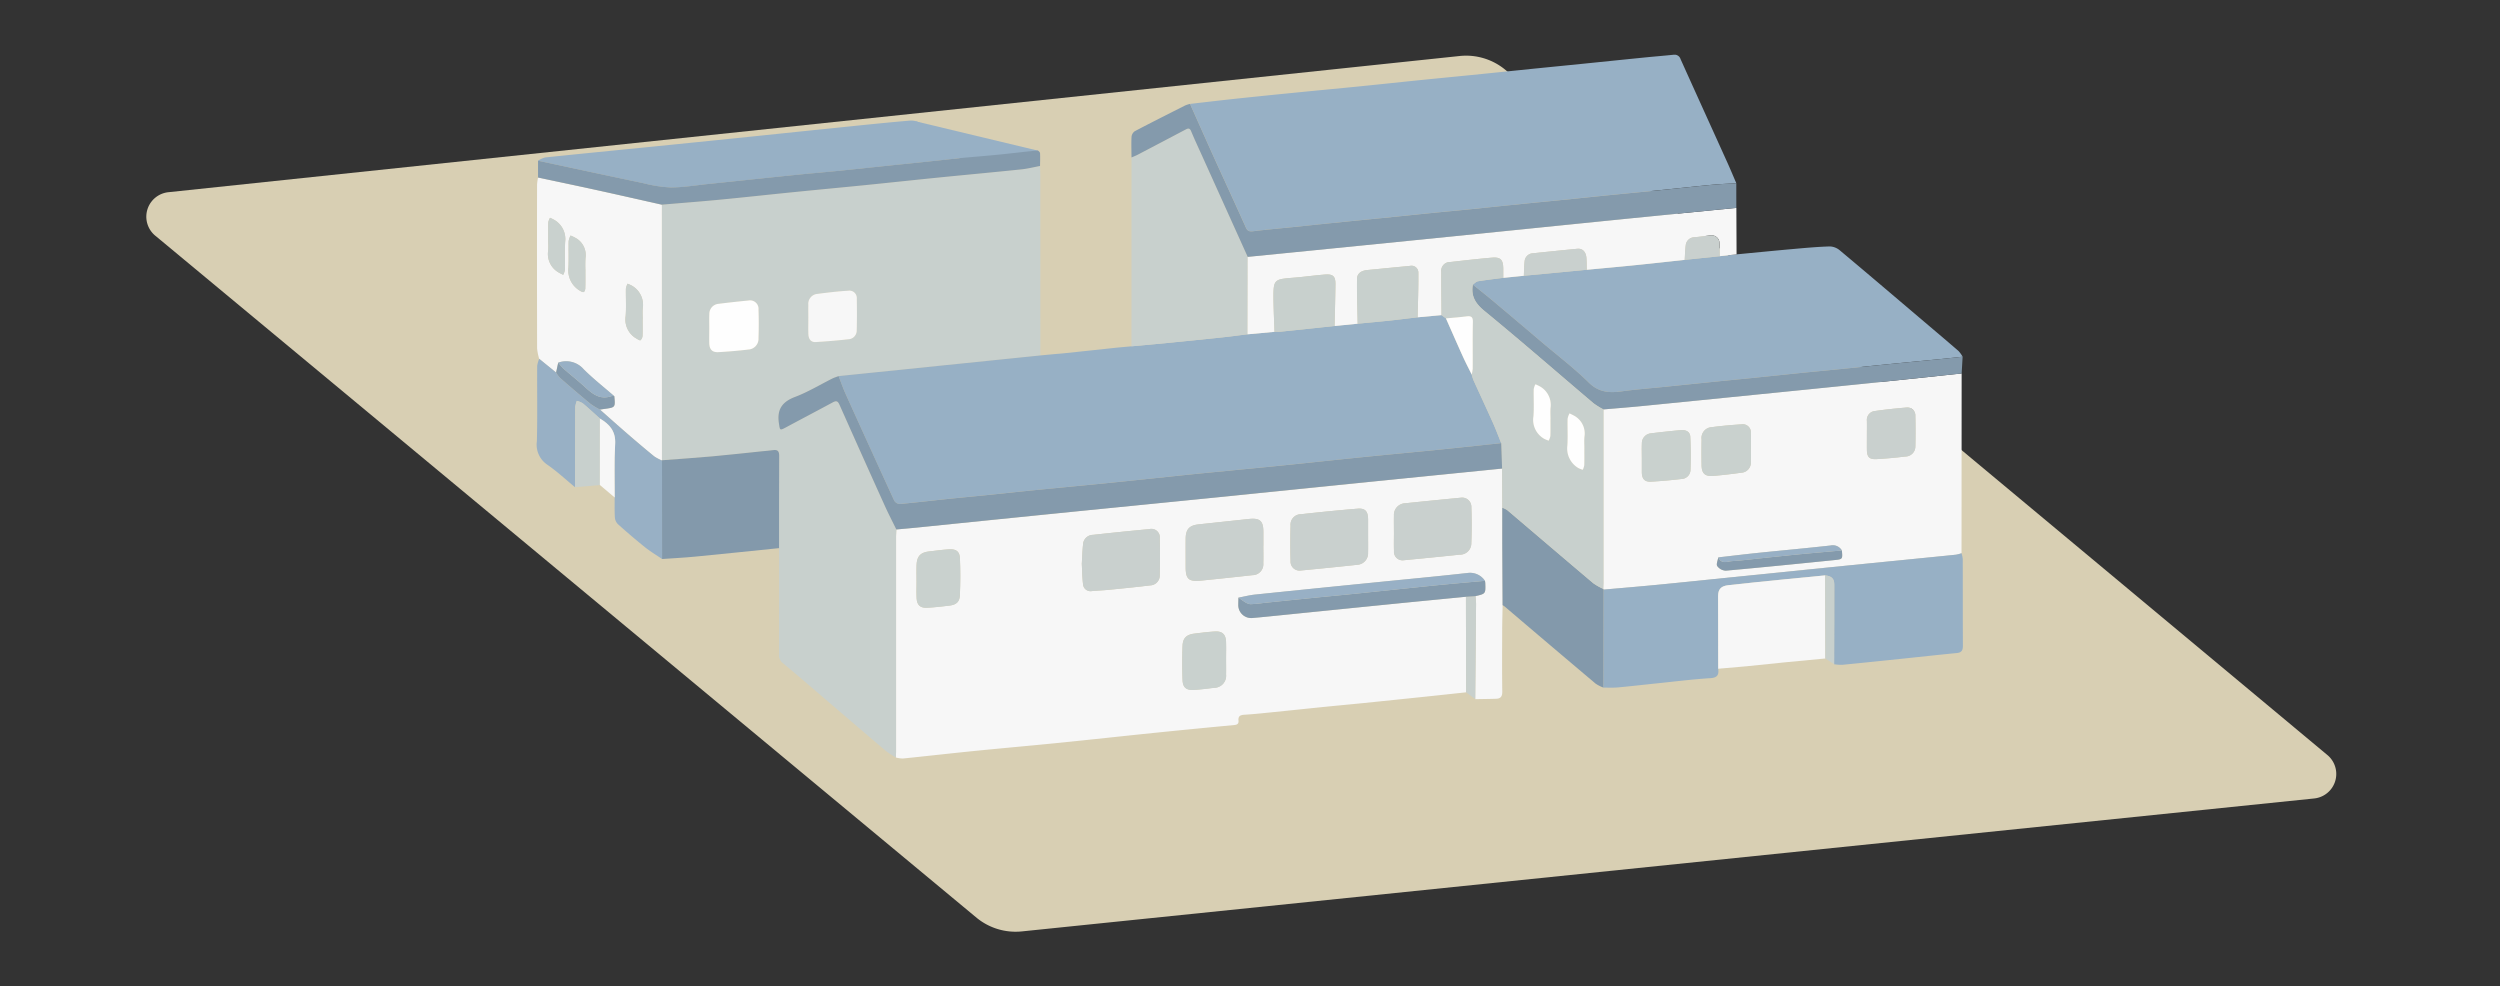 <svg xmlns="http://www.w3.org/2000/svg" width="430.975" height="170.029" viewBox="0 0 430.975 170.029"><rect x="0" y="0" width="430.975" height="170.029" fill="#333333" stroke="none"/><defs><clipPath id="a"><path data-name="長方形 3670" fill="none" d="M0 0h377.536v151.19H0z"/></clipPath></defs><g data-name="グループ 5972"><g data-name="グループ 5971" clip-path="url(#a)" transform="translate(25.219 9.434)"><path data-name="パス 109457" d="M1.574 31.216l141.607 117.6a10.594 10.594 0 007.749 2.316l222.785-22.918a4.246 4.246 0 002.262-7.507L234.24 2.564a10.592 10.592 0 00-7.814-2.345L3.811 23.7a4.246 4.246 0 00-2.237 7.519" fill="#d8cfb3"/><path data-name="パス 109458" d="M153.625 16.515l-21.131-5.068 8.224 6.9 13-1.8" fill="#97b0c5"/><path data-name="パス 109459" d="M233.815 94.884c-.026 1.513-.069 3.027-.074 4.54-.011 3.45-.032 6.9.017 10.35.012.823-.253 1.222-1.044 1.248-1.205.041-2.412.05-3.618.073q.074-8.209.143-16.418c0-.448-.06-.9-.093-1.344 1.747-.407 1.747-.407 1.681-2.254a3.746 3.746 0 00-.052-.379 3.077 3.077 0 00-2.959-1.364c-5.268.59-10.547 1.081-15.821 1.612q-10.42 1.052-20.837 2.113c-.967.1-1.918.349-2.877.529-.011.42-.03.84-.03 1.26a2.229 2.229 0 002.476 2.253c1.385-.121 2.768-.265 4.151-.4l20.456-2.065c4.052-.406 8.106-.8 12.159-1.192l.031 16.469c-2.4.257-4.805.518-7.208.769q-5.289.553-10.578 1.092c-2.245.227-4.492.43-6.737.657-2.949.3-5.9.613-8.847.91-1.6.161-3.207.336-4.815.434-.7.043-1.132.2-1.054 1 .052.523-.178.725-.719.776q-6.979.657-13.953 1.368c-5.418.555-10.831 1.156-16.249 1.7-4.875.491-9.755.917-14.63 1.406-4.1.412-8.2.882-12.3 1.3a4.989 4.989 0 01-1.207-.173c.01-.42.028-.84.028-1.261V83.204c0-.452.031-.9.047-1.357 1.224-.113 2.449-.217 3.671-.341q13.946-1.413 27.89-2.83 12.063-1.215 24.13-2.408 13.029-1.311 26.056-2.644 11.34-1.146 22.681-2.278l.038 6.757c0 2.2-.011 4.4 0 6.6q.018 5.094.053 10.187M161.27 87.8c.066 1.182.074 2.315.21 3.432a1.3 1.3 0 001.56 1.228c1-.084 2-.126 2.993-.225 2.342-.234 4.686-.462 7.022-.75a1.72 1.72 0 001.656-1.816c.05-2.094.062-4.191.005-6.284a1.462 1.462 0 00-1.821-1.6c-3.244.295-6.485.633-9.724.986a1.733 1.733 0 00-1.679 1.608c-.125 1.152-.155 2.315-.222 3.424m53.809-5.431c0 1.068-.028 2.137.008 3.2a1.472 1.472 0 001.686 1.572q4.818-.458 9.632-.961a1.951 1.951 0 002.016-1.978c.09-2.066.077-4.14.009-6.208a1.592 1.592 0 00-1.778-1.637q-4.816.468-9.631.964a2.016 2.016 0 00-1.942 2.134c-.02.97 0 1.941 0 2.911m-22.506 2.3v-2.423c0-1.883-.6-2.413-2.5-2.211q-4.324.462-8.649.928c-1.638.176-2.243.848-2.252 2.527-.009 1.615 0 3.23 0 4.845 0 2.037.531 2.536 2.574 2.334a721.54 721.54 0 008.938-.947 1.881 1.881 0 001.877-2.049c.031-1 .006-2 .006-3m18.06-1.727v-2.914c-.041-1.348-.51-1.883-1.834-1.774-3.242.267-6.481.592-9.715.952a1.807 1.807 0 00-1.821 1.992 108.823 108.823 0 000 6.1 1.548 1.548 0 001.775 1.611q4.86-.462 9.715-.982a1.993 1.993 0 001.876-2.089c.024-.968 0-1.938.007-2.907m-77.848 7.838c0 .968-.039 1.939.01 2.9.061 1.18.625 1.721 1.794 1.662 1.284-.064 2.566-.217 3.844-.37 1.159-.138 1.763-.608 1.819-1.759.1-2.124.106-4.259.013-6.383-.053-1.206-.654-1.635-1.878-1.563-1.123.065-2.241.232-3.361.354-1.581.172-2.2.831-2.242 2.444-.025.9 0 1.807 0 2.711m53.363 13.357c0-.969.026-1.939-.006-2.908-.043-1.274-.63-1.862-1.879-1.8-1.189.063-2.374.219-3.557.362-1.357.165-2.011.755-2.064 2.1a75.63 75.63 0 000 5.91c.05 1.3.645 1.776 1.959 1.7 1.156-.066 2.309-.22 3.46-.361a2.081 2.081 0 002.085-2.3c.021-.9 0-1.809 0-2.714" fill="#f7f7f7"/><path data-name="パス 109460" d="M129.3 81.841c-.016.452-.047.9-.047 1.357v36.69c0 .42-.019.84-.029 1.26a16.2 16.2 0 01-1.733-1.129c-3.219-2.723-6.414-5.474-9.618-8.215-2.715-2.322-5.412-4.665-8.164-6.943a1.681 1.681 0 01-.63-1.5q.015-9.153.006-18.308c0-5.3-.009-10.6.025-15.894 0-.824-.266-1.114-1.063-1-.637.092-1.282.134-1.923.2-2.853.294-5.7.617-8.56.873-2.888.259-5.781.452-8.672.673l-.013-44.05c3.373-.287 6.749-.546 10.118-.869 4.172-.4 8.338-.863 12.509-1.282 4.138-.415 8.28-.8 12.418-1.217 4.2-.424 8.4-.882 12.6-1.3 4.78-.48 9.564-.921 14.343-1.417 1.078-.112 2.139-.386 3.208-.585.016.484.046.968.046 1.452q.009 15.6.011 31.2L119.346 55.4c-.358.137-.73.246-1.072.416-2.141 1.067-4.206 2.329-6.431 3.171-2.265.858-3.147 2.192-2.783 4.569.185 1.21.124 1.266 1.262.654 2.647-1.424 5.31-2.815 7.953-4.246.589-.319.9-.368 1.227.375q3.863 8.73 7.814 17.42c.623 1.378 1.321 2.721 1.985 4.079M97.054 47.234c0 .841-.019 1.683 0 2.523.03 1.056.518 1.575 1.576 1.516q2.608-.146 5.208-.453a1.856 1.856 0 001.706-1.929c.05-1.649.056-3.3 0-4.949a1.467 1.467 0 00-1.779-1.567q-2.554.244-5.1.565a1.738 1.738 0 00-1.6 1.77c-.033.84-.007 1.682-.009 2.524m17.073-1.687c0 .874-.028 1.748.008 2.62.033.8.386 1.425 1.291 1.367 1.867-.119 3.735-.263 5.592-.482a1.5 1.5 0 001.453-1.453c.049-1.868.04-3.738.015-5.607a1.276 1.276 0 00-1.488-1.31c-1.77.108-3.536.316-5.295.548a1.718 1.718 0 00-1.572 1.89c-.02.809 0 1.618 0 2.427" fill="#c8d0cd"/><path data-name="パス 109461" d="M119.346 55.4l34.787-3.561 2.349-.223c.608-.052 1.216-.095 1.823-.159q4.6-.486 9.2-.981l2.328-.211c2.143-.2 4.286-.387 6.427-.6q4.555-.448 9.109-.927c1.495-.159 2.985-.365 4.478-.549l4.641-.428c.355 0 .712.017 1.063-.02q4.647-.482 9.294-.982l3.975-.394c1.857-.179 3.715-.344 5.571-.541 1.592-.169 3.18-.374 4.77-.563l4.115-.377.767.565c.968 2.186 1.924 4.378 2.911 6.555.479 1.055 1.018 2.081 1.53 3.121a8.723 8.723 0 00.32 1.006c1.114 2.458 2.259 4.9 3.36 7.365.508 1.136.939 2.307 1.406 3.463l-4.036.427c-2.273.24-4.545.486-6.819.715-2.211.224-4.424.429-6.636.644-2.243.219-4.487.432-6.73.66-2.85.291-5.7.6-8.55.891q-3.505.363-7.013.718c-2.211.22-4.424.428-6.635.643-2.244.219-4.488.432-6.73.66-2.851.291-5.7.6-8.55.891q-3.507.365-7.014.718c-2.211.22-4.424.428-6.635.643-2.244.219-4.488.434-6.73.66s-4.483.471-6.725.7c-2.211.223-4.424.422-6.634.652-2.754.287-5.5.617-8.26.865a1.2 1.2 0 01-.938-.571q-4.237-9.195-8.395-18.427c-.449-.994-.8-2.03-1.2-3.047" fill="#97b0c5"/><path data-name="パス 109462" d="M179.929 8.48c2.562-.293 5.122-.6 7.686-.875q5.485-.582 10.976-1.119c3.532-.352 7.066-.68 10.6-1.034 3.5-.352 6.995-.729 10.493-1.085 2.857-.29 5.716-.56 8.573-.848q5.44-.548 10.88-1.109c2.761-.279 5.522-.549 8.283-.828 3.659-.37 7.317-.749 10.977-1.115 1.6-.161 3.214-.287 4.819-.456a1.1 1.1 0 011.278.746c2.679 5.956 5.386 11.9 8.076 17.849.531 1.175 1.026 2.368 1.537 3.552-1.352.08-2.707.12-4.055.248-2.95.281-5.9.615-8.844.913-2.821.286-5.645.55-8.466.832-3.013.3-6.025.615-9.038.919-2.18.219-4.362.425-6.542.647-2.916.3-5.831.609-8.748.9-2.18.221-4.362.419-6.543.637-3.013.3-6.025.615-9.037.919-2.181.219-4.362.426-6.542.648l-8.748.9c-2.243.231-4.491.427-6.728.7-.648.08-.979-.016-1.267-.659-1.739-3.9-3.54-7.763-5.3-11.649-1.454-3.208-2.879-6.429-4.317-9.644" fill="#97b0c5"/><path data-name="パス 109463" d="M312.949 54.952l-.021 30.983a5.779 5.779 0 01-.933.252c-2.7.281-5.4.543-8.1.813q-7.139.711-14.277 1.426-8.247.831-16.492 1.675c-4.244.431-8.486.876-12.732 1.287-3.053.3-6.111.548-9.169.819a.912.912 0 00-.06-.126c.012-.452.034-.9.034-1.357V61.147c2.157-.187 4.316-.352 6.47-.565q10.038-.99 20.073-2.009 10.226-1.03 20.458-2.073c4.92-.5 9.836-1.034 14.754-1.552M292.3 85.463a1.807 1.807 0 00-1.954-.86c-4.138.466-8.285.836-12.428 1.264-2.309.238-4.613.521-6.919.784-.079.512-.391 1.174-.181 1.5a1.927 1.927 0 001.467.794c6.246-.559 12.487-1.194 18.726-1.824 1.433-.145 1.43-.17 1.289-1.655m-15.679-17.728c0-.84.031-1.682-.008-2.52a1.4 1.4 0 00-1.616-1.5c-1.7.108-3.408.257-5.1.483a1.879 1.879 0 00-1.783 2.136q-.034 2.229 0 4.458c.025 1.393.608 1.937 2.016 1.817 1.6-.137 3.2-.328 4.8-.548a1.762 1.762 0 001.683-1.9c.037-.806.007-1.615.006-2.423M257.815 69.6v2.43c.038 1.121.5 1.637 1.614 1.575a90.41 90.41 0 005.2-.459 1.614 1.614 0 001.571-1.476c.08-1.928.061-3.865-.029-5.793-.042-.9-.781-1.235-1.611-1.162-1.733.152-3.463.345-5.191.556a1.729 1.729 0 00-1.551 1.714c-.037.871-.008 1.745-.008 2.618m38.8-3.87c0 .776-.007 1.553 0 2.329.013 1.289.406 1.724 1.691 1.652a74.963 74.963 0 004.916-.445 1.742 1.742 0 001.752-1.742c.037-1.745.04-3.493 0-5.239a1.385 1.385 0 00-1.567-1.468c-1.8.155-3.6.335-5.386.6a1.538 1.538 0 00-1.407 1.693c.017.873 0 1.747 0 2.62" fill="#f7f7f7"/><path data-name="パス 109464" d="M274.144 34.416c3.274-.312 6.546-.638 9.821-.929 2.088-.186 4.178-.377 6.271-.438a2.833 2.833 0 011.715.679c4.606 3.852 9.175 7.748 13.753 11.633 2.24 1.9 4.486 3.794 6.709 5.715a5.086 5.086 0 01.705.985c-1.184.127-2.367.262-3.552.379-2.819.28-5.64.546-8.46.829-3.011.3-6.02.618-9.03.921-2.179.219-4.36.419-6.538.64-2.946.3-5.891.612-8.837.913-2.178.221-4.358.427-6.537.648q-4.419.447-8.838.905c-2.3.236-4.62.407-6.914.726-2.149.3-3.989.221-5.736-1.5-2.519-2.483-5.358-4.64-8.063-6.933q-4.2-3.562-8.418-7.117c-1.154-.968-2.34-1.9-3.511-2.843.293-.2.567-.518.884-.57 1.446-.239 2.9-.4 4.357-.594l3.546-.357 10.853-1.035c2.766-.261 5.534-.508 8.3-.787 2.861-.289 5.718-.611 8.577-.918l6.051-.638 2.894-.313" fill="#97b0c5"/><path data-name="パス 109465" d="M251.223 92.207c3.057-.271 6.115-.523 9.169-.819 4.246-.411 8.488-.856 12.732-1.287l16.492-1.675q7.137-.72 14.277-1.426c2.7-.27 5.4-.532 8.1-.813a5.807 5.807 0 00.933-.252 4.932 4.932 0 01.214 1.011c.014 4.98 0 9.96.024 14.94.005.8-.235 1.18-1.063 1.259-2.985.287-5.965.62-8.948.929-3.593.373-7.185.749-10.78 1.1a8.11 8.11 0 01-1.409-.1c.011-4.586.033-9.172.024-13.758 0-1.014-.484-1.437-1.575-1.555-2.572.251-5.145.494-7.717.754-2.99.3-5.981.6-8.967.938-1.261.143-1.765.686-1.767 1.884-.009 4.173.013 8.347.023 12.52.129 1.022-.123 1.538-1.35 1.616-3.047.194-6.083.575-9.123.888-2.272.234-4.54.5-6.814.708-.831.077-1.674.028-2.511.036q.018-8.445.034-16.891" fill="#97b0c5"/><path data-name="パス 109466" d="M88.876 25.862l.014 44.049.016.035a7.358 7.358 0 01-1.336-.7c-1.573-1.282-3.12-2.6-4.655-3.927-1.58-1.366-3.137-2.76-4.7-4.142.255-.037.51-.077.765-.112 1.889-.26 1.889-.26 1.7-2.2-1.775-1.545-3.64-3-5.3-4.663a3.987 3.987 0 00-4.369-1.115l-.364 1.7-2.912-2.367a9.054 9.054 0 01-.362-1.778q-.035-14.113-.009-28.227a9.005 9.005 0 01.17-1.235c3.341.714 6.686 1.413 10.024 2.146 3.776.83 7.546 1.689 11.318 2.536M85.563 45.6h.01c0-.613-.041-1.23.008-1.839a3.808 3.808 0 00-1.856-3.94c-.237-.139-.5-.234-.752-.35a2.917 2.917 0 00-.294.845c-.03 1.58.081 3.169-.043 4.74a3.768 3.768 0 001.907 3.9c.207.122.563.338.639.271a1.136 1.136 0 00.365-.725c.041-.966.016-1.935.016-2.9M75.7 37.17a20.106 20.106 0 01.013-2.127 3.363 3.363 0 00-1.754-3.483 8.937 8.937 0 00-.819-.393 3.335 3.335 0 00-.333.956c-.037 1.515.038 3.035-.034 4.547a4.063 4.063 0 001.959 4c.205.126.5.3.668.236s.275-.411.281-.637c.029-1.032.013-2.065.013-3.1m-6.407-5.381h-.009c0 .678.054 1.361-.011 2.033a3.664 3.664 0 001.868 3.741c.234.144.488.254.733.38a3.006 3.006 0 00.3-.872c.032-1.614-.059-3.233.042-4.841a3.809 3.809 0 00-1.956-3.8c-.207-.126-.436-.215-.655-.322a2.569 2.569 0 00-.3.775c-.036.967-.014 1.937-.014 2.9" fill="#f7f7f7"/><path data-name="パス 109467" d="M189.851 48.194c-1.492.185-2.983.39-4.478.549q-4.553.485-9.108.927c-2.142.211-4.285.4-6.427.6q0-16.277.005-32.551c.354-.156.718-.293 1.06-.472q4.083-2.135 8.158-4.287c.429-.226.784-.438 1.06.228.558 1.343 1.174 2.662 1.773 3.988q3.988 8.839 7.982 17.677-.014 6.672-.025 13.343" fill="#c8d0cd"/><path data-name="パス 109468" d="M189.851 48.194l.025-13.343 10.518-1.045q9.119-.91 18.237-1.825 10.179-1.026 20.358-2.059l16.5-1.672q9.312-.933 18.625-1.846l.033 8.011-2.894.314c-.012-.738 0-1.477-.042-2.214a1.37 1.37 0 00-1.6-1.366c-.89.1-1.778.23-2.67.308a1.545 1.545 0 00-1.558 1.423c-.112.821-.122 1.657-.177 2.486-2.858.308-5.716.629-8.577.918-2.764.28-5.532.527-8.3.788-.016-.678 0-1.357-.056-2.032-.085-1.069-.68-1.673-1.568-1.587q-3.8.365-7.592.77a1.509 1.509 0 00-1.5 1.384c-.092.828-.092 1.666-.133 2.5l-3.545.358c0-.548.009-1.1 0-1.644-.026-1.478-.472-1.962-1.927-1.841-2.4.2-4.8.485-7.2.753a1.518 1.518 0 00-1.566 1.712c-.014 2.482.026 4.963.044 7.445l-4.115.378c.052-2.579.154-5.158.124-7.736a1.176 1.176 0 00-1.421-1.133q-3.708.357-7.415.721c-.935.092-1.721.533-1.736 1.508-.038 2.58.061 5.162.106 7.743l-3.975.4c.053-2.413.129-4.826.15-7.239.012-1.33-.424-1.743-1.777-1.64-1.827.139-3.644.411-5.471.551-3.373.257-3.471.315-3.441 3.741.016 1.863.119 3.726.183 5.589l-4.642.427" fill="#f7f7f7"/><path data-name="パス 109469" d="M274.111 26.4l-18.625 1.846q-8.25.827-16.5 1.672l-20.357 2.059q-9.118.918-18.237 1.826-5.259.525-10.519 1.044l-7.981-17.677c-.6-1.326-1.215-2.644-1.773-3.987-.277-.667-.631-.454-1.06-.228q-4.074 2.151-8.158 4.287c-.342.178-.706.315-1.06.471-.007-1.191-.056-2.384.007-3.572a1.332 1.332 0 01.569-.962c2.878-1.513 5.784-2.974 8.687-4.439a5.349 5.349 0 01.824-.263c1.438 3.214 2.863 6.435 4.316 9.643 1.761 3.886 3.562 7.754 5.3 11.649.287.644.619.739 1.266.659 2.238-.277 4.485-.473 6.729-.7 2.916-.3 5.831-.607 8.747-.9 2.18-.222 4.362-.428 6.542-.648 3.013-.3 6.025-.617 9.038-.918 2.18-.219 4.363-.417 6.543-.637 2.917-.3 5.832-.607 8.748-.9 2.18-.222 4.362-.429 6.542-.648 3.013-.3 6.024-.618 9.037-.919 2.822-.282 5.646-.546 8.467-.832 2.948-.3 5.894-.631 8.844-.913 1.347-.128 2.7-.168 4.055-.248q0 2.124.006 4.246" fill="#849aac"/><path data-name="パス 109470" d="M67.531 18.271a4.235 4.235 0 011.219-.561c5.932-.619 11.868-1.2 17.8-1.791q7.6-.763 15.2-1.542c5.483-.563 10.965-1.142 16.449-1.7 4.49-.461 8.978-.941 13.474-1.323a3.184 3.184 0 012.049.618c2.08 1.634 4.068 3.385 6.078 5.107a4.991 4.991 0 01.6.742c-2.017.219-4.032.442-6.049.654-2.113.223-4.228.433-6.341.651-2.881.3-5.762.607-8.644.9-2.275.227-4.553.418-6.827.645-2.947.294-5.891.607-8.836.912q-3.362.348-6.723.7c-2.178.223-4.355.6-6.535.609a22.958 22.958 0 01-4.748-.733c-6.061-1.269-12.113-2.58-18.169-3.875" fill="#97b0c5"/><path data-name="パス 109471" d="M88.89 69.911c2.891-.221 5.784-.414 8.672-.672 2.856-.256 5.707-.58 8.559-.874.641-.066 1.287-.107 1.924-.2.8-.115 1.068.175 1.062 1-.033 5.3-.021 10.6-.024 15.894-4.832.492-9.662 1-14.5 1.467-1.885.183-3.779.274-5.67.408q0-8.493-.009-16.987z" fill="#8399ab"/><path data-name="パス 109472" d="M251.223 92.207l-.034 16.891a6.418 6.418 0 01-1.334-.674q-7.876-6.645-15.718-13.33a3.187 3.187 0 00-.322-.211l-.053-10.187c-.007-2.2 0-4.4 0-6.6a3.647 3.647 0 01.845.406c4.947 4.2 9.875 8.418 14.832 12.605a10.341 10.341 0 001.72.973.912.912 0 01.06.126" fill="#8399ab"/><path data-name="パス 109473" d="M270.987 105.85c-.01-4.173-.032-8.346-.023-12.52 0-1.2.506-1.741 1.767-1.884 2.986-.337 5.977-.635 8.967-.938 2.572-.259 5.145-.5 7.718-.754l.035 14.328c-2.308.219-4.617.431-6.924.66-2.243.222-4.483.471-6.727.689-1.6.156-3.209.28-4.813.419" fill="#f7f7f7"/><path data-name="パス 109474" d="M88.906 69.946q0 8.493.01 16.987c-.992-.678-2.031-1.3-2.966-2.047a110.71 110.71 0 01-4.629-3.945 1.813 1.813 0 01-.539-1.13c-.074-1.156-.034-2.32-.038-3.48.013-3.068-.1-6.144.081-9.2.134-2.2-.941-3.423-2.626-4.409-.981-.88-1.944-1.78-2.953-2.626a3.712 3.712 0 00-1.024-.425 4.282 4.282 0 00-.274 1.051c-.025 4.612-.024 9.225-.03 13.837-1.593-1.309-3.108-2.73-4.8-3.894a4.147 4.147 0 01-1.783-4.029c.107-4.327.025-8.658.051-12.987a4.748 4.748 0 01.349-1.227l2.913 2.364a4.946 4.946 0 00.672.926c1.744 1.519 3.5 3.026 5.283 4.5a12.414 12.414 0 001.608.971c1.567 1.382 3.123 2.776 4.7 4.142a212.247 212.247 0 004.655 3.927 7.334 7.334 0 001.337.7" fill="#98b0c5"/><path data-name="パス 109475" d="M67.531 18.271c6.056 1.3 12.108 2.606 18.169 3.875a22.958 22.958 0 004.748.733c2.18-.012 4.357-.386 6.535-.609q3.361-.344 6.723-.7c2.945-.305 5.889-.618 8.836-.912 2.274-.227 4.552-.418 6.827-.645 2.882-.288 5.763-.6 8.644-.9 2.113-.218 4.228-.428 6.341-.651 2.017-.212 4.032-.435 6.049-.654 2.269-.2 4.539-.385 6.8-.611 2.14-.214 4.276-.484 6.417-.691.142-.014.443.288.453.456.043.736.007 1.477 0 2.217-1.069.2-2.13.472-3.208.584-4.779.5-9.563.937-14.343 1.417-4.2.422-8.4.881-12.6 1.3-4.138.418-8.28.8-12.418 1.218-4.171.418-8.337.881-12.509 1.281-3.37.324-6.745.582-10.119.87-3.772-.847-7.542-1.707-11.318-2.536-3.338-.733-6.682-1.433-10.024-2.147v-2.908" fill="#849aac"/><path data-name="パス 109476" d="M228.684 39.628c1.171.947 2.358 1.875 3.511 2.843q4.221 3.544 8.418 7.117c2.706 2.293 5.545 4.45 8.063 6.933 1.748 1.722 3.587 1.8 5.736 1.5 2.294-.319 4.609-.49 6.915-.726l8.838-.905c2.178-.221 4.358-.427 6.536-.648 2.946-.3 5.891-.615 8.837-.913 2.179-.221 4.359-.421 6.538-.64 3.011-.3 6.02-.62 9.03-.921 2.82-.283 5.641-.549 8.46-.829 1.185-.117 2.368-.252 3.552-.379l-.169 2.892c-4.917.518-9.834 1.047-14.753 1.552q-10.226 1.048-20.456 2.068-10.035 1.011-20.072 2.01c-2.154.212-4.313.378-6.47.564a13.094 13.094 0 01-1.705-1.054c-6.261-5.306-12.447-10.7-18.792-15.907-1.585-1.3-2.368-2.582-2.017-4.558" fill="#849aac"/><path data-name="パス 109477" d="M73.918 74.557c.006-4.613.006-9.225.03-13.838a4.378 4.378 0 01.274-1.05 3.712 3.712 0 011.024.425c1.009.846 1.972 1.746 2.953 2.625l-.006 11.46-4.275.378" fill="#c8d0cd"/><path data-name="パス 109478" d="M78.194 74.179L78.2 62.72c1.684.986 2.76 2.213 2.626 4.409-.186 3.058-.068 6.134-.081 9.2l-2.551-2.152" fill="#f7f7f7"/><path data-name="パス 109479" d="M227.524 109.909l-.031-16.469 1.653-.108c.033.448.1.9.093 1.344q-.063 8.209-.143 16.418l-1.572-1.185" fill="#c8d0cd"/><path data-name="パス 109480" d="M289.451 104.082l-.035-14.328c1.09.119 1.572.541 1.574 1.555.01 4.586-.012 9.172-.023 13.758l-1.516-.985" fill="#c8d0cd"/><path data-name="パス 109481" d="M228.684 39.628c-.352 1.976.433 3.259 2.017 4.558 6.345 5.2 12.53 10.6 18.791 15.907a13.094 13.094 0 001.705 1.054v29.578c0 .452-.021.9-.033 1.356a10.422 10.422 0 01-1.72-.973c-4.957-4.187-9.884-8.407-14.832-12.605a3.73 3.73 0 00-.845-.406l-.039-6.757-.153-4.376c-.467-1.155-.9-2.326-1.407-3.463-1.1-2.463-2.244-4.907-3.358-7.364a8.231 8.231 0 01-.321-1.006 6.322 6.322 0 00.176-1.036c.015-2.681-.027-5.363.027-8.043.021-.971-.419-1.04-1.184-.94-1.149.15-2.306.232-3.461.342-.255-.188-.511-.376-.765-.565-.019-2.481-.059-4.963-.045-7.445a1.518 1.518 0 011.566-1.712c2.4-.268 4.792-.551 7.195-.752 1.455-.122 1.9.362 1.927 1.84.01.548 0 1.1 0 1.644-1.454.191-2.912.354-4.357.593-.318.053-.591.374-.884.571m13.379 23.212h.008c0-.645-.045-1.294.009-1.935a3.663 3.663 0 00-1.856-3.739 8.3 8.3 0 00-.756-.357 3.059 3.059 0 00-.293.861c-.03 1.548.07 3.1-.042 4.644a3.753 3.753 0 001.877 3.915 5.675 5.675 0 00.748.3 2.707 2.707 0 00.291-.788c.035-.966.014-1.935.014-2.9m5.843 5.017h.006c0-.645-.045-1.3.009-1.935a3.5 3.5 0 00-1.756-3.681c-.263-.149-.541-.275-.811-.411a3.181 3.181 0 00-.336.951c-.038 1.548.067 3.1-.044 4.645a3.914 3.914 0 001.9 3.833 3.8 3.8 0 00.767.295 2.975 2.975 0 00.254-.793c.031-.967.013-1.936.013-2.9" fill="#c8d0cd"/><path data-name="パス 109482" d="M233.574 66.964q.075 2.187.153 4.376l-22.679 2.278q-13.031 1.317-26.056 2.645-12.064 1.213-24.131 2.407-13.947 1.4-27.89 2.83c-1.222.124-2.447.228-3.671.341-.663-1.358-1.362-2.7-1.985-4.079q-3.933-8.7-7.813-17.42c-.328-.743-.638-.694-1.228-.375-2.642 1.431-5.306 2.822-7.952 4.246-1.138.612-1.078.556-1.262-.654-.364-2.377.517-3.711 2.782-4.568 2.226-.843 4.29-2.1 6.431-3.172.343-.17.715-.279 1.074-.416.4 1.017.749 2.054 1.2 3.047q4.167 9.228 8.394 18.427a1.2 1.2 0 00.938.571c2.757-.248 5.506-.577 8.261-.864 2.209-.231 4.422-.429 6.633-.653 2.242-.226 4.483-.47 6.725-.7s4.487-.441 6.73-.659c2.213-.216 4.424-.423 6.636-.644q3.507-.35 7.013-.718c2.851-.295 5.7-.6 8.55-.89 2.242-.229 4.487-.442 6.73-.66 2.213-.216 4.424-.423 6.635-.644q3.509-.349 7.014-.718c2.85-.3 5.7-.6 8.551-.89 2.241-.229 4.485-.442 6.729-.661 2.213-.215 4.424-.42 6.635-.643 2.274-.23 4.547-.476 6.82-.716q2.018-.211 4.036-.427" fill="#849aac"/><path data-name="パス 109483" d="M161.27 87.8c.068-1.109.1-2.271.222-3.424a1.734 1.734 0 011.679-1.608c3.239-.353 6.48-.691 9.724-.986a1.462 1.462 0 011.821 1.6c.057 2.094.045 4.191 0 6.285a1.719 1.719 0 01-1.656 1.815c-2.337.288-4.68.517-7.023.75-1 .1-2 .141-2.992.225a1.3 1.3 0 01-1.56-1.227c-.137-1.118-.145-2.251-.211-3.433" fill="#c9d0ce"/><path data-name="パス 109484" d="M215.079 82.368c0-.971-.016-1.941 0-2.912a2.017 2.017 0 011.942-2.134c3.209-.336 6.42-.651 9.631-.963A1.591 1.591 0 01228.434 78a81.335 81.335 0 01-.009 6.208 1.95 1.95 0 01-2.016 1.977c-3.208.342-6.42.656-9.632.962a1.473 1.473 0 01-1.686-1.573c-.036-1.066-.008-2.134-.008-3.2z" fill="#c9d0ce"/><path data-name="パス 109485" d="M192.573 84.666c0 1 .025 2-.006 3a1.882 1.882 0 01-1.877 2.05c-2.978.33-5.956.652-8.938.947-2.043.2-2.571-.3-2.574-2.334 0-1.616-.007-3.231 0-4.846.009-1.678.614-2.351 2.252-2.527q4.324-.465 8.649-.927c1.894-.2 2.491.327 2.5 2.21v2.423z" fill="#c9d0ce"/><path data-name="パス 109486" d="M210.632 82.939c0 .969.018 1.939-.006 2.908a1.992 1.992 0 01-1.876 2.088q-4.854.523-9.715.982a1.548 1.548 0 01-1.775-1.611 112.963 112.963 0 010-6.105 1.807 1.807 0 011.821-1.992c3.234-.36 6.473-.685 9.715-.952 1.324-.109 1.793.426 1.834 1.774v2.908" fill="#c9d0ce"/><path data-name="パス 109487" d="M229.146 93.332l-1.653.108c-4.053.4-8.107.786-12.159 1.192q-10.229 1.024-20.456 2.065c-1.383.14-2.766.284-4.151.4a2.229 2.229 0 01-2.476-2.253c0-.42.02-.84.03-1.26.337.236.66.5 1.014.7a2.317 2.317 0 001.013.437 22.461 22.461 0 002.306-.215q4.469-.459 8.937-.914c2.211-.222 4.424-.428 6.635-.653 2.883-.294 5.765-.6 8.647-.9 2.306-.239 4.612-.485 6.919-.707 2.34-.226 4.682-.427 7.023-.639a3.484 3.484 0 01.052.379c.067 1.847.066 1.847-1.681 2.254" fill="#849aac"/><path data-name="パス 109488" d="M132.785 90.778c0-.9-.02-1.808 0-2.711.044-1.613.661-2.272 2.243-2.444 1.12-.122 2.237-.289 3.36-.355 1.224-.071 1.826.358 1.879 1.563.092 2.125.09 4.26-.013 6.384-.056 1.151-.66 1.621-1.82 1.759-1.278.153-2.559.306-3.844.37-1.169.059-1.733-.482-1.793-1.662-.05-.965-.01-1.936-.01-2.9z" fill="#c9d1ce"/><path data-name="パス 109489" d="M186.149 104.135c0 .9.018 1.81 0 2.714a2.082 2.082 0 01-2.086 2.3c-1.151.141-2.3.295-3.46.361-1.313.075-1.909-.4-1.959-1.7a77.132 77.132 0 010-5.91c.053-1.349.707-1.939 2.065-2.1 1.183-.143 2.368-.3 3.556-.362 1.249-.066 1.837.522 1.879 1.8.032.969.006 1.939.007 2.908" fill="#c9d1ce"/><path data-name="パス 109490" d="M230.775 90.7c-2.341.212-4.683.413-7.023.639-2.307.223-4.613.469-6.919.708-2.882.3-5.764.606-8.647.9-2.211.226-4.424.431-6.635.654q-4.468.45-8.937.913a22.463 22.463 0 01-2.306.216 2.319 2.319 0 01-1.013-.438c-.354-.205-.677-.465-1.014-.7.959-.18 1.91-.429 2.877-.529q10.416-1.083 20.837-2.114c5.274-.531 10.553-1.021 15.821-1.611a3.077 3.077 0 012.959 1.363" fill="#98b0c5"/><path data-name="パス 109491" d="M97.055 47.234c0-.841-.026-1.684.008-2.524a1.738 1.738 0 011.6-1.77q2.545-.321 5.1-.564a1.467 1.467 0 011.78 1.566c.058 1.648.053 3.3 0 4.949a1.856 1.856 0 01-1.706 1.929q-2.6.309-5.208.454c-1.058.059-1.546-.46-1.576-1.516-.024-.841 0-1.683 0-2.524" fill="#fefefe"/><path data-name="パス 109492" d="M114.127 45.547c0-.809-.016-1.618 0-2.427a1.718 1.718 0 011.572-1.89c1.759-.232 3.525-.44 5.295-.548a1.276 1.276 0 011.492 1.31c.025 1.869.034 3.739-.015 5.607a1.5 1.5 0 01-1.453 1.453c-1.857.219-3.725.363-5.592.482-.9.058-1.258-.565-1.291-1.367-.036-.872-.008-1.746-.008-2.62z" fill="#f7f7f7"/><path data-name="パス 109493" d="M194.492 47.767c-.064-1.863-.166-3.726-.183-5.589-.029-3.426.068-3.484 3.441-3.741 1.827-.14 3.644-.412 5.471-.551 1.354-.1 1.789.31 1.777 1.64-.02 2.413-.1 4.826-.15 7.239q-4.646.494-9.294.982c-.351.036-.708.015-1.062.02" fill="#c8d0cd"/><path data-name="パス 109494" d="M208.824 46.37c-.046-2.58-.145-5.162-.107-7.743.015-.974.8-1.415 1.736-1.508q3.706-.363 7.416-.722a1.178 1.178 0 011.42 1.135c.03 2.578-.072 5.156-.124 7.735-1.589.189-3.179.394-4.77.563-1.856.2-3.715.362-5.571.54" fill="#c8d0cd"/><path data-name="パス 109495" d="M224.047 45.454c1.154-.111 2.312-.192 3.46-.342.766-.1 1.205-.031 1.185.94-.055 2.68-.012 5.362-.027 8.043a6.225 6.225 0 01-.177 1.035c-.512-1.039-1.051-2.066-1.53-3.121-.987-2.177-1.942-4.369-2.911-6.555" fill="#fefefe"/><path data-name="パス 109496" d="M276.622 67.738c0 .808.031 1.617-.007 2.423a1.761 1.761 0 01-1.683 1.9c-1.6.22-3.2.411-4.8.548-1.407.12-1.99-.424-2.014-1.817q-.041-2.228 0-4.458A1.879 1.879 0 01269.9 64.2c1.691-.226 3.4-.375 5.1-.483a1.4 1.4 0 011.616 1.5c.039.839.008 1.68.008 2.52" fill="#c9d1ce"/><path data-name="パス 109497" d="M257.816 69.6c0-.873-.029-1.747.008-2.618a1.727 1.727 0 011.55-1.714c1.728-.211 3.458-.4 5.192-.556.829-.073 1.569.259 1.611 1.162.09 1.928.109 3.865.028 5.793a1.613 1.613 0 01-1.578 1.473c-1.728.2-3.464.361-5.2.459-1.113.062-1.576-.454-1.614-1.575V69.6z" fill="#c9d1ce"/><path data-name="パス 109498" d="M296.616 65.733c0-.873.014-1.747 0-2.62a1.541 1.541 0 011.409-1.693c1.785-.265 3.586-.445 5.384-.6a1.385 1.385 0 011.568 1.468q.062 2.619 0 5.239a1.741 1.741 0 01-1.751 1.742c-1.633.2-3.275.354-4.917.445-1.285.072-1.678-.363-1.69-1.652-.008-.776 0-1.553 0-2.329" fill="#c9d0ce"/><path data-name="パス 109499" d="M292.3 85.463c.141 1.485.144 1.51-1.289 1.655-6.24.63-12.48 1.266-18.727 1.824a1.92 1.92 0 01-1.466-.794c-.21-.323.1-.985.181-1.5.534 1.247 1.589.693 2.437.642 1.663-.1 3.319-.32 4.978-.492 2.2-.227 4.4-.47 6.6-.682 2.426-.233 4.855-.439 7.282-.657" fill="#849aac"/><path data-name="パス 109500" d="M292.3 85.463c-2.427.218-4.856.424-7.282.657-2.2.212-4.4.455-6.6.682-1.659.172-3.315.391-4.978.492-.848.051-1.9.605-2.437-.642 2.306-.263 4.61-.546 6.919-.785 4.142-.427 8.29-.8 12.428-1.263a1.806 1.806 0 011.954.859" fill="#98b0c5"/><path data-name="パス 109501" d="M237.471 38.106c.041-.834.041-1.671.133-2.5a1.509 1.509 0 011.5-1.384q3.795-.4 7.592-.772c.888-.084 1.483.52 1.568 1.589.054.674.04 1.354.056 2.031l-10.853 1.034" fill="#c9d0ce"/><path data-name="パス 109502" d="M265.2 35.367c.055-.829.065-1.665.177-2.487a1.543 1.543 0 011.558-1.422c.892-.078 1.78-.206 2.67-.309a1.371 1.371 0 011.6 1.367c.042.736.03 1.476.042 2.214l-6.051.637" fill="#c9d0ce"/><path data-name="パス 109503" d="M85.563 45.6c0 .968.024 1.936-.016 2.9a1.133 1.133 0 01-.366.725c-.076.067-.431-.148-.638-.271a3.768 3.768 0 01-1.907-3.9c.123-1.571.013-3.159.043-4.739a2.868 2.868 0 01.294-.845 8.014 8.014 0 01.751.35 3.808 3.808 0 011.857 3.94c-.049.609-.008 1.225-.008 1.838z" fill="#c9d1ce"/><path data-name="パス 109504" d="M75.7 37.17c0 1.032.016 2.065-.013 3.1-.006.227-.124.576-.281.638s-.462-.11-.668-.236a4.064 4.064 0 01-1.959-4c.073-1.513 0-3.032.034-4.547a3.308 3.308 0 01.334-.956 8.54 8.54 0 01.818.393 3.365 3.365 0 011.755 3.482 19.863 19.863 0 00-.013 2.128z" fill="#c9d1ce"/><path data-name="パス 109505" d="M69.291 31.789c0-.968-.022-1.938.014-2.9a2.569 2.569 0 01.3-.775c.219.107.448.2.655.322a3.809 3.809 0 011.956 3.8c-.1 1.608-.01 3.227-.042 4.841a3.006 3.006 0 01-.3.872c-.245-.126-.5-.236-.733-.38a3.664 3.664 0 01-1.868-3.741c.065-.672.011-1.355.011-2.033h.009" fill="#c9d1ce"/><path data-name="パス 109506" d="M78.211 61.178a12.414 12.414 0 01-1.608-.971 247.894 247.894 0 01-5.283-4.5 4.946 4.946 0 01-.672-.926l.364-1.7a10.718 10.718 0 00.941 1.061c1.06.93 2.172 1.8 3.224 2.743 1.436 1.285 2.779 2.75 5.022 1.966a1.44 1.44 0 01.48.008c.185 1.942.185 1.941-1.7 2.2-.255.035-.509.074-.764.112" fill="#849aac"/><path data-name="パス 109507" d="M80.679 58.864a1.413 1.413 0 00-.48-.007c-2.243.784-3.585-.681-5.022-1.966-1.052-.94-2.163-1.813-3.224-2.744a10.847 10.847 0 01-.941-1.061 3.987 3.987 0 014.369 1.114c1.658 1.662 3.523 3.118 5.3 4.663" fill="#98b0c5"/><path data-name="パス 109508" d="M242.063 62.84c0 .968.021 1.937-.014 2.9a2.707 2.707 0 01-.291.788 5.62 5.62 0 01-.748-.3 3.753 3.753 0 01-1.877-3.915c.113-1.541.012-3.1.043-4.644a2.994 2.994 0 01.292-.861 8.3 8.3 0 01.756.357 3.663 3.663 0 011.856 3.735c-.053.641-.009 1.29-.009 1.935z" fill="#fefefe"/><path data-name="パス 109509" d="M247.906 67.857c0 .968.018 1.937-.013 2.9a2.975 2.975 0 01-.254.793 3.8 3.8 0 01-.767-.295 3.914 3.914 0 01-1.9-3.833c.111-1.541.006-3.1.044-4.645a3.181 3.181 0 01.336-.951c.27.136.548.262.811.411a3.5 3.5 0 011.756 3.681c-.054.64-.009 1.29-.009 1.935z" fill="#fefefe"/></g></g></svg>